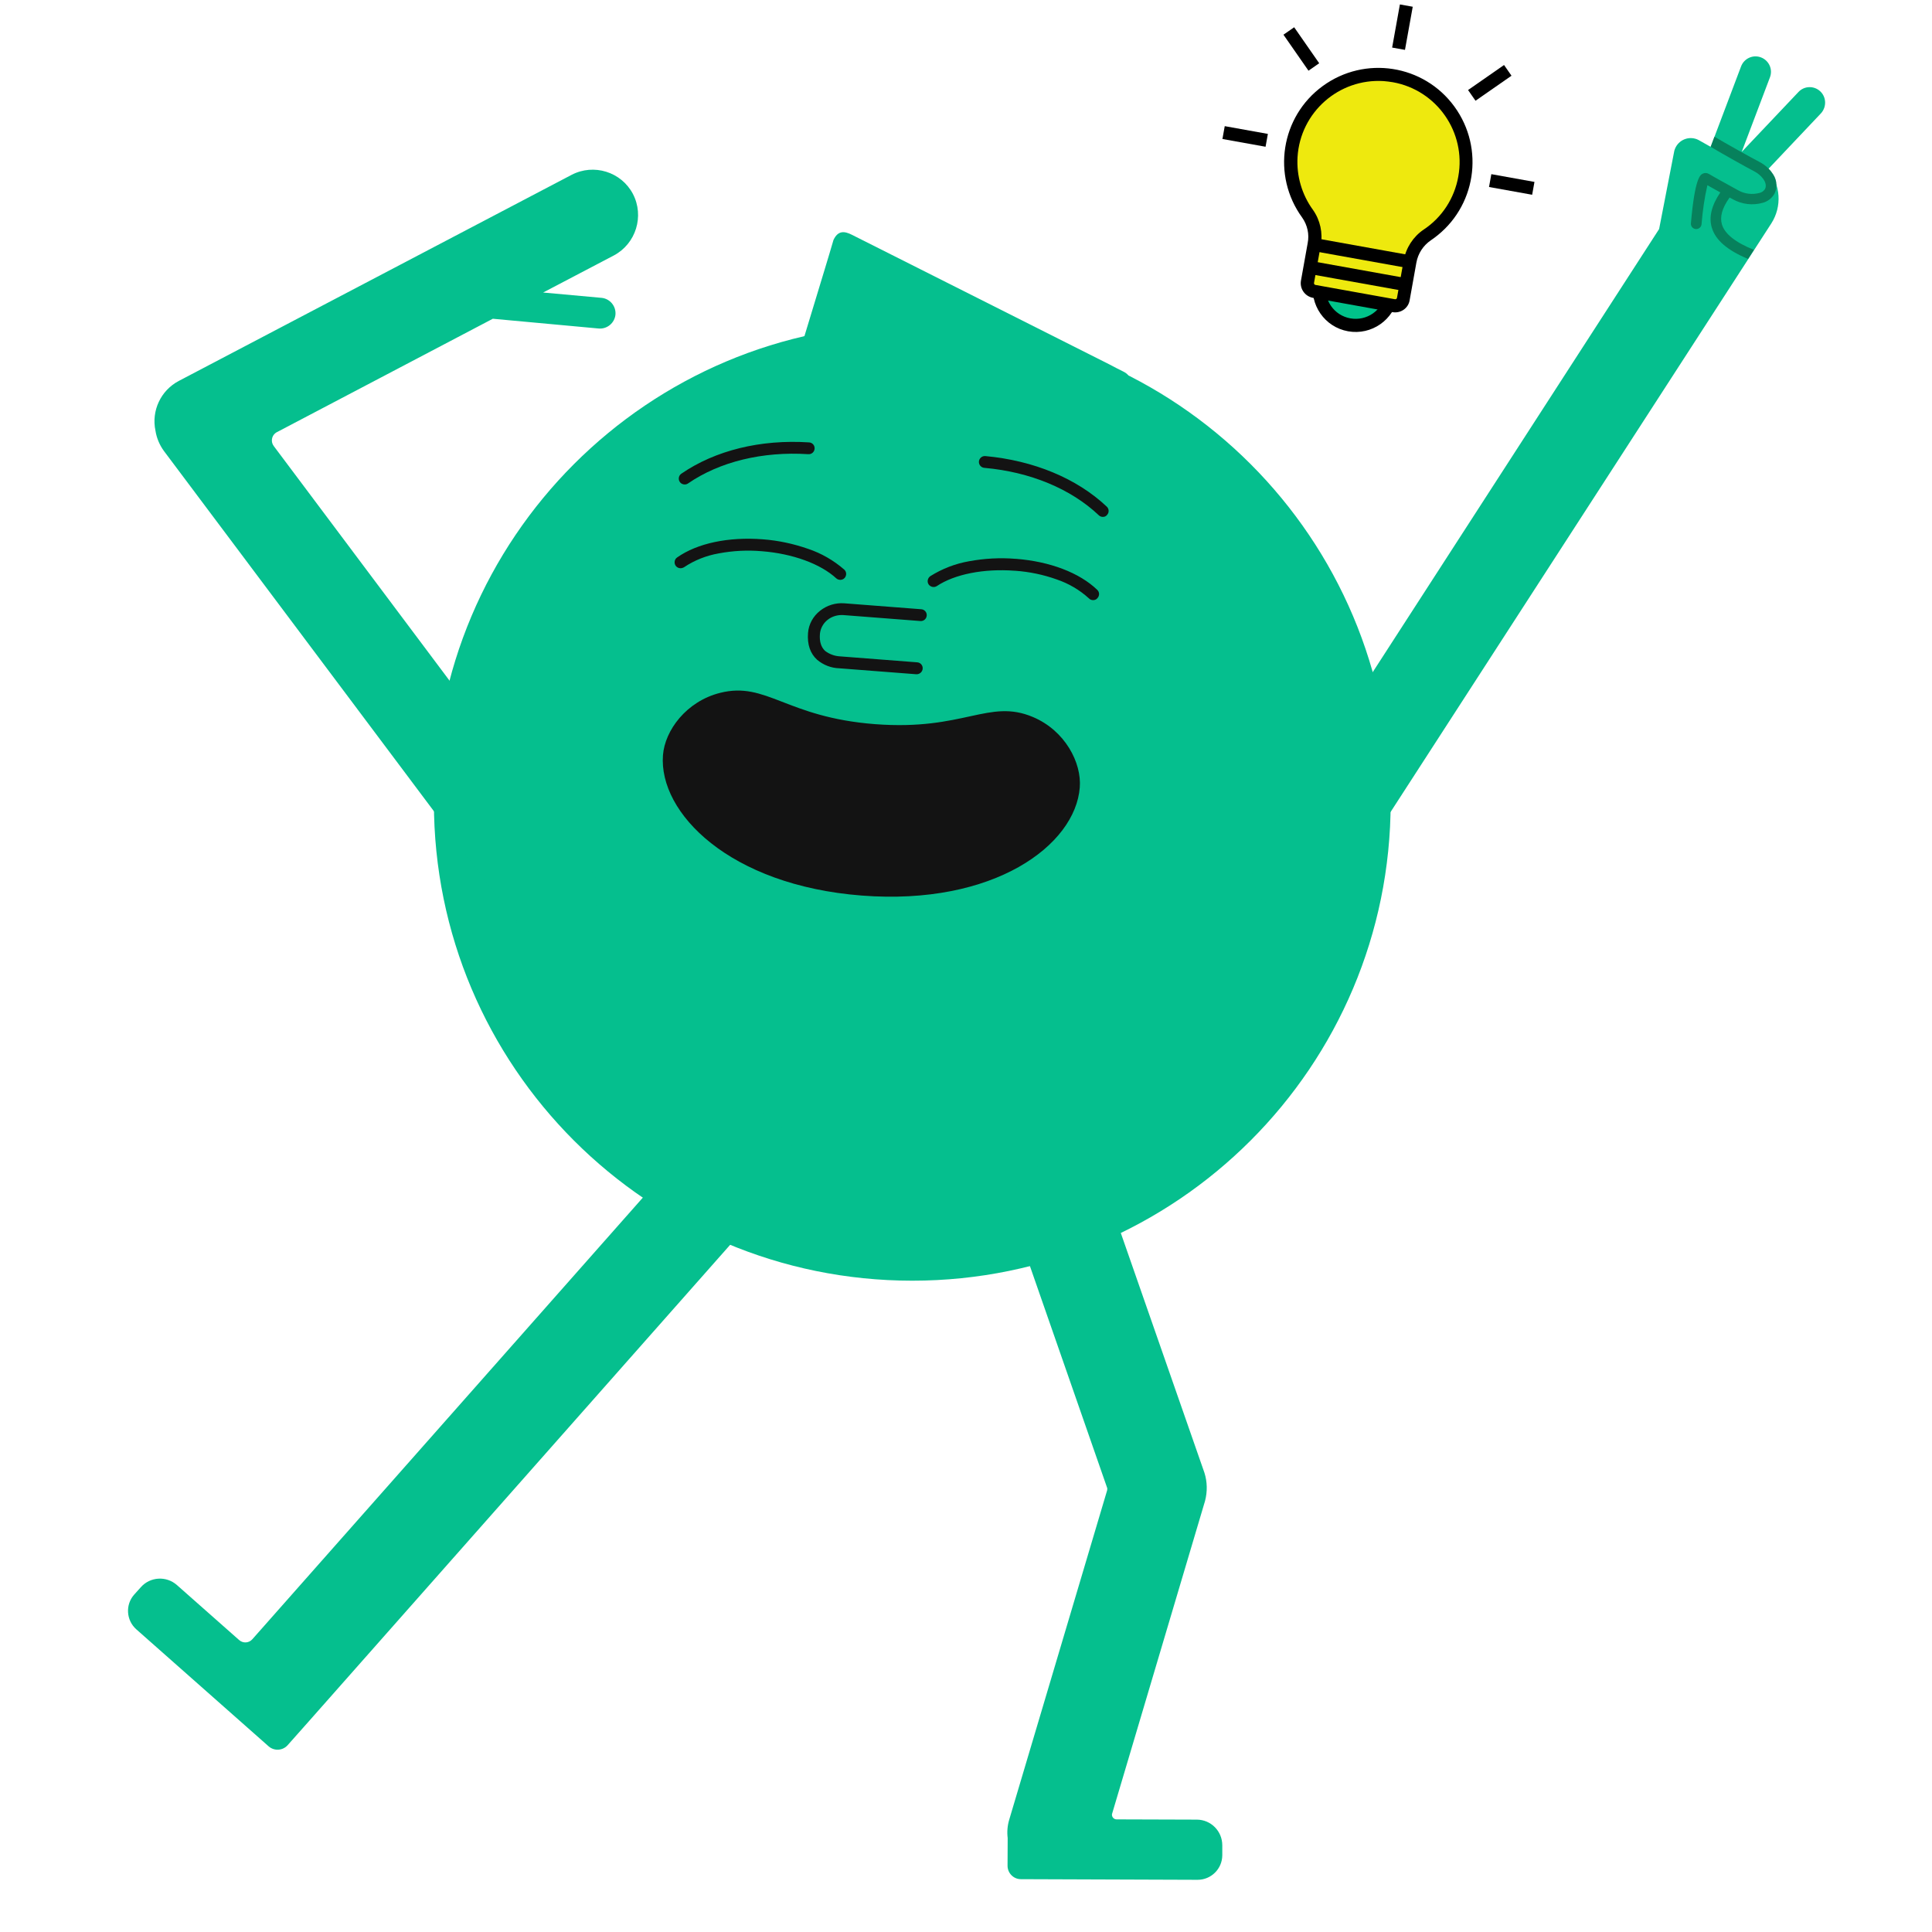 <?xml version="1.0" encoding="utf-8"?>
<!-- Generator: Adobe Illustrator 26.2.1, SVG Export Plug-In . SVG Version: 6.00 Build 0)  -->
<svg version="1.1" id="Layer_1" xmlns="http://www.w3.org/2000/svg" xmlns:xlink="http://www.w3.org/1999/xlink" x="0px" y="0px"
	 viewBox="0 0 1525 1525" style="enable-background:new 0 0 1525 1525;" xml:space="preserve">
<style type="text/css">
	.st0{display:none;}
	.st1{display:inline;}
	.st2{fill-rule:evenodd;clip-rule:evenodd;fill:#05BF8E;}
	.st3{fill-rule:evenodd;clip-rule:evenodd;fill:#07815C;}
	.st4{fill-rule:evenodd;clip-rule:evenodd;fill:#131313;}
	.st5{clip-path:url(#SVGID_00000069358355303640180440000000665126815175530645_);}
	.st6{fill:#00C38A;}
	.st7{fill:#EEE90E;}
	.st8{fill:none;}
	.st9{fill:#05BF8E;}
	.st10{fill:#07815C;}
	.st11{fill:#131313;}
</style>
<desc>Created with Sketch.</desc>
<g id="illustrations_x2F_flo_x2F_ado_x2F_peace" class="st0">
	<g id="Group-32" transform="translate(45, 41)" class="st1">
		<path id="Combined-Shape" class="st2" d="M1364.4,9.4c2.5-6.7,10.1-10.1,16.8-7.6c6.7,2.5,10.1,10.1,7.6,16.8l0,0l-24,63.2
			l48.1-50.8c4.9-5.2,13.2-5.5,18.5-0.5l0,0l0.2,0.2c5,5,5.1,13.1,0.3,18.2l0,0l-45,47.6c10.6,12.6,12.3,31.2,2.9,45.8l0,0
			l-346.3,535.4c-38,97.2-112.4,176.2-206.5,220.2l81.2,219.8c1.2,3.2,1.9,6.5,2.2,9.8c0.9,5.6,0.4,11.6-1.7,17.3l0,0l-87.4,246.9
			h74.1c11.9,0,21.6,9.7,21.6,21.6l0,0v8.5c0,11.5-9.4,20.9-20.9,20.9l0,0H756.5c-6.2,0-11.3-5.1-11.3-11.3l0,0V1408
			c0-2.1,0.6-4.4,1.4-6.5c0.6-2.1,1.4-4.4,1.9-5.9l0,0l93.2-263.3l-77.1-208.7c-31.6,7.9-64.7,12.1-98.8,12.1
			c-54.7,0-106.8-10.8-154.4-30.4l-175,197.1h0L156.5,1305l-21.5,24.2c-4.1,4.7-11.3,5.1-16,0.9l0,0L7,1230.7
			c-8.6-7.6-9.4-20.9-1.7-29.4l0,0l5.7-6.4c7.9-8.9,21.6-9.7,30.5-1.8l0,0l62.3,55.4l174.9-197c0,0,0,0,0,0l162.6-183.2
			c-106.1-70.6-177.1-189.9-181-326L34.2,240.4c-3.9-5.2-6.3-11.2-7.2-17.2c-3.5-16.4,4.2-33.9,19.8-42.1l0,0L292.1,52.3l87.7-46
			c18.8-9.8,42.1-2.5,52,16.2l0,0l0.3,0.6c9.4,18.7,2.1,41.7-16.5,51.4l0,0l-60,31.5l49.5,4.6c7.1,0.7,12.5,7,11.8,14.2
			c-0.7,7.1-7,12.5-14.2,11.8l0,0l-89.6-8.2L121.7,228.7l150.9,201.5c37.2-146.3,153.9-260.9,301.4-295c5.8-19,11.5-37.9,17.3-56.9
			c2.5-8.3,4.9-16.5,7.4-24.8c3.9-8.1,9.2-7.6,15.8-4.3c26.6,13.4,53.2,26.8,79.8,40.2c46.1,23.2,92.2,46.4,138.3,69.6
			c3.9,2,7.8,4,11.7,6c1.8,0.9,3.5,1.9,4.4,3.4l0,0c122.2,61.9,208.8,183.9,220.9,327.1l225.2-348.2l12.9-66.3c1-5.2,5-9,9.8-10.2
			c3.4-1.2,7.3-0.9,10.7,1l0,0l10.3,5.8L1364.4,9.4z"/>
		<g id="Group-13" transform="translate(950, 0.81)">
			<g id="Clip-12">
			</g>
		</g>
		<path id="Fill-14" class="st3" d="M1391.5,101c-1.1-1.8-2.5-3.5-4-5.1c-2.3-2.2-4.9-4.2-7.8-5.6c-5.3-2.6-29.2-16-37.9-21.3
			l-3.2,8.6c9.9,5.9,31.8,18.2,37.1,20.8c5.5,2.8,11.7,9.5,9,15c-0.7,1.4-2.4,2.5-4.8,3.3c-5.4,1.7-12.5,0.8-18.1-2.2
			c-8.4-4.6-20-11-24.8-13.9c-1.6-1-3.6-1-5.3-0.2c-2,1-6.6,3.4-10,42.2c-0.2,2.5,1.6,4.7,4.1,4.9c0.1,0,0.3,0,0.4,0
			c2.3,0,4.3-1.8,4.5-4.1c1.1-12.5,3.2-27.1,5-33.1c3,1.7,6.9,3.9,11,6.2c-7.4,10.9-9.9,21-7.2,29.9c3.2,10.6,13.2,19.3,30.7,26.6
			l5-7.7c-15.6-6.3-24.7-13.5-27.1-21.5c-1.9-6.4,0.2-13.8,6.3-22.7c0.1-0.1,0.1-0.2,0.1-0.3c1,0.6,2,1.1,3,1.6
			c7.7,4.2,17.3,5.3,25.1,2.9c4.8-1.5,8.3-4.2,10.1-7.9c1.1-2.2,1.6-4.5,1.6-6.9C1394.3,107.3,1393.4,104.1,1391.5,101"/>
		<path id="Fill-16" class="st4" d="M767.9,458c-37.5-15.9-58.3,11.8-133.9,6c-75.6-5.9-91.9-36.5-131.4-26.5
			c-28.6,7.2-46.8,31.9-48.4,52.8c-3.8,48.9,56.3,110.3,168.5,119c112.2,8.7,181.1-42.7,184.8-91.6
			C809.3,496.7,795.1,469.5,767.9,458"/>
		<path id="Fill-18" class="st4" d="M668.9,421.7l-65.3-5.1c-7.7-0.6-14.2-3.1-18.7-7.1c-5.9-5.3-8.5-12.9-7.7-22.7
			c0.6-7.4,4.2-14.1,10.2-18.9c5.8-4.6,13.1-6.9,20.5-6.3l65.3,5.1c2.8,0.2,4.8,2.6,4.6,5.4c-0.2,2.8-2.6,4.8-5.4,4.6l-65.3-5.1
			c-4.8-0.4-9.7,1.1-13.5,4.1c-3.8,3-6.1,7.2-6.4,11.8c-0.5,6.6,0.9,11.3,4.4,14.5c3.6,3.3,8.9,4.3,12.8,4.6l65.3,5.1
			c2.8,0.2,4.8,2.6,4.6,5.4C674.1,419.8,671.7,421.9,668.9,421.7"/>
		<path id="Fill-24" class="st4" d="M468.8,331.8c-1.4-0.1-2.8-0.8-3.7-2.1c-1.6-2.3-1.1-5.4,1.2-7c17.1-12.1,43.5-17.6,72.6-15.3
			c13.4,1.1,26.7,3.9,38.4,8.1c12.6,4.5,22.9,10.4,30.7,17.6c2,1.9,2.2,5,0.3,7.1c-1.9,2-5,2.2-7.1,0.3
			c-13.5-12.3-37.1-20.9-63.1-23c-12.7-1-25.3-0.4-36.5,1.8c-11.9,2.3-21.8,6.3-29.5,11.7C471,331.6,469.9,331.9,468.8,331.8"/>
		<path id="Fill-26" class="st4" d="M818.5,358.9c-1.1-0.1-2.2-0.6-3.1-1.4c-6.8-6.5-16-12-27.3-16.1c-10.6-3.9-22.9-6.4-35.4-7.4
			c-0.1,0-0.3,0-0.4,0c-26-1.9-50.7,2.9-65.9,13c-2.3,1.5-5.4,0.9-7-1.4c-1.5-2.3-0.9-5.4,1.4-7c8.8-5.8,19.9-10.1,33-12.6
			c12.2-2.4,25.7-3.1,39.2-2.1c0.1,0,0.3,0,0.4,0c28.8,2.2,53.9,11.8,68.9,26.3c2,1.9,2,5.1,0.1,7.1
			C821.4,358.5,820,359,818.5,358.9"/>
		<path id="Fill-28" class="st4" d="M472.3,260.8c-1.5-0.1-2.9-0.9-3.8-2.2c-1.6-2.3-1-5.4,1.3-7c28.8-19.8,67.2-29.2,108.3-26.6
			c0,0,0,0,0.1,0c2.7,0.2,4.8,2.6,4.6,5.3c-0.2,2.8-2.6,4.9-5.3,4.7c-38.8-2.5-75,6.3-102,24.8C474.5,260.6,473.4,260.9,472.3,260.8
			"/>
		<path id="Fill-30" class="st4" d="M826.8,288.3c-1.1-0.1-2.2-0.5-3.1-1.4c-23.8-22.4-58.2-36.7-96.9-40.2
			c-2.8-0.2-4.8-2.7-4.5-5.4c0.2-2.7,2.7-4.8,5.4-4.5c0,0,0,0,0.1,0c41,3.7,77.5,18.9,102.9,42.9c2,1.9,2.1,5.1,0.2,7.1
			C829.7,287.9,828.3,288.4,826.8,288.3"/>
	</g>
</g>
<g id="Group_10796">
	<g>
		<defs>
			<rect id="SVGID_1_" x="101" y="-91.8" width="1402.1" height="1575.6"/>
		</defs>
		<clipPath id="SVGID_00000034060734838962669510000013451526722087114428_">
			<use xlink:href="#SVGID_1_"  style="overflow:visible;"/>
		</clipPath>
		<g id="Group_10795" style="clip-path:url(#SVGID_00000034060734838962669510000013451526722087114428_);">
			<path id="Path_4784" class="st6" d="M1098.5,233.1c-2.8,15.7-17.8,26.1-33.5,23.3c-15.7-2.8-26.1-17.8-23.3-33.5
				c2.8-15.7,17.8-26.1,33.5-23.3c0,0,0,0,0,0C1090.9,202.5,1101.3,217.5,1098.5,233.1"/>
			<path id="Path_4785" d="M1064.1,261.5c-18.5-3.3-30.7-21-27.4-39.5s21-30.7,39.5-27.4c18.5,3.3,30.7,21,27.4,39.4
				C1100.2,252.5,1082.6,264.8,1064.1,261.5 M1074.3,204.7c-12.9-2.3-25.2,6.2-27.5,19.1c-2.3,12.9,6.2,25.2,19.1,27.5
				c12.9,2.3,25.2-6.2,27.5-19.1C1095.7,219.4,1087.2,207.1,1074.3,204.7"/>
			<path id="Path_4786" class="st7" d="M1092.4,58.9c-38.2-2.4-71,26.6-73.4,64.8c-1,16.1,3.7,32.1,13.2,45.1c4.9,7,6.8,15.6,5.2,24
				l-5.3,29.6c-0.6,3.6,1.7,7,5.3,7.6c0,0,0,0,0,0l62.8,11.3c3.6,0.6,7-1.7,7.6-5.3c0,0,0,0,0,0l5.3-29.6c1.5-8.5,6.4-16.1,13.6-21
				c31.7-21.3,40.2-64.3,18.9-96.1C1133.6,71.6,1113.9,60.3,1092.4,58.9"/>
			<path id="Path_4787" d="M1099.2,246.4l-62.8-11.3c-6.4-1.2-10.6-7.2-9.5-13.6l5.3-29.6c1.4-7-0.2-14.2-4.3-20.1
				c-24.2-33.2-17-79.7,16.2-103.9c33.2-24.2,79.7-17,103.9,16.2c24.2,33.2,17,79.7-16.2,103.9c-0.8,0.6-1.6,1.1-2.4,1.7
				c-6,4.1-10.1,10.4-11.4,17.6l-5.3,29.6C1111.7,243.3,1105.6,247.5,1099.2,246.4 M1092.1,64c-35.3-2.2-65.7,24.6-67.9,59.9
				c-0.9,14.9,3.4,29.7,12.2,41.8c5.7,8.1,7.9,18.2,6.1,28l-5.3,29.6c-0.1,0.8,0.4,1.5,1.1,1.6c0,0,0,0,0,0l62.8,11.3
				c0.8,0.1,1.5-0.4,1.6-1.1l5.3-29.6c1.8-9.9,7.5-18.7,15.8-24.3c14.5-9.6,24.3-24.8,27.3-41.9c6.3-34.8-16.9-68.2-51.7-74.4
				C1097,64.5,1094.5,64.2,1092.1,64"/>
			<line id="Line_29" class="st8" x1="1037.4" y1="192.9" x2="1113.1" y2="206.5"/>
			
				<rect id="Rectangle_1169" x="1070.1" y="161.2" transform="matrix(0.177 -0.984 0.984 0.177 688.347 1222.558)" width="10.3" height="76.9"/>
			<line id="Line_30" class="st8" x1="1034.1" y1="210.9" x2="1109.8" y2="224.5"/>
			
				<rect id="Rectangle_1170" x="1066.8" y="179.2" transform="matrix(0.177 -0.984 0.984 0.177 667.969 1234.185)" width="10.3" height="76.9"/>
			
				<rect id="Rectangle_1171" x="977.8" y="90.2" transform="matrix(0.177 -0.984 0.984 0.177 703.082 1055.899)" width="10.3" height="34.6"/>
			
				<rect id="Rectangle_1172" x="1188.2" y="128.1" transform="matrix(0.177 -0.984 0.984 0.177 838.979 1294.121)" width="10.3" height="34.6"/>
			<line id="Line_31" class="st8" x1="1104" y1="38.3" x2="1110.1" y2="4.2"/>
			
				<rect id="Rectangle_1173" x="1089.8" y="16.1" transform="matrix(0.177 -0.984 0.984 0.177 890.131 1107.059)" width="34.6" height="10.3"/>
			
				<rect id="Rectangle_1174" x="1022" y="21.4" transform="matrix(0.821 -0.571 0.571 0.821 161.799 593.391)" width="10.3" height="34.6"/>
			
				<rect id="Rectangle_1175" x="1158.6" y="60.3" transform="matrix(0.821 -0.571 0.571 0.821 173.154 683.125)" width="34.6" height="10.3"/>
		</g>
	</g>
</g>
<g id="Group_10798">
	<g>
		<g id="Group_10797">
			<path id="Path_4788" class="st9" d="M1097.7,633.3c0,208.5-169,377.6-377.6,377.6s-377.6-169-377.6-377.6
				c0-208.5,169-377.6,377.6-377.6S1097.7,424.8,1097.7,633.3L1097.7,633.3"/>
			<path id="Path_4789" class="st9" d="M891.2,300.6c0.9-4-1.7-5.9-4.7-7.4c-3.7-1.8-7.3-3.7-10.9-5.6
				c-42.9-21.6-85.8-43.2-128.7-64.8c-24.8-12.5-49.5-24.9-74.3-37.4c-6.1-3.1-11.1-3.6-14.7,4c-2.3,7.7-4.5,15.4-6.9,23.1
				c-6.1,20.1-12.2,40.2-18.3,60.3c-2.9,9.6-5.7,19.3-8.6,28.9c-2.7,9.1-2.1,10.1,7.5,9.9c59.9-1.3,119.8-2.7,179.6-4.1
				c24.1-0.6,48.2-1.2,72.4-1.8C888.4,305.5,890.4,304.1,891.2,300.6"/>
			<path id="Path_4790" class="st9" d="M499.6,153.1L499.6,153.1c-9.2-17.5-30.9-24.2-48.4-15.1l-81.6,42.8l0,0L141.1,300.7
				c-14.2,7.5-21.7,23.5-18.4,39.2c0.9,5.8,3.2,11.3,6.7,16.1l278.2,371.2c11.9,15.8,34.4,19,50.2,7.2c15.8-11.9,19-34.3,7.2-50.1
				L216.1,352.1c-2.5-3.3-1.8-8,1.5-10.4c0.3-0.2,0.7-0.5,1-0.6L389,251.6l83.5,7.7c6.7,0.6,12.6-4.3,13.3-10.9
				c0.6-6.7-4.3-12.6-10.9-13.3c0,0-0.1,0-0.1,0l-46.1-4.2l55.9-29.3C502,192.3,508.7,170.6,499.6,153.1"/>
			<path id="Path_4791" class="st9" d="M1436.8,72.1L1436.8,72.1c-4.9-4.6-12.6-4.4-17.2,0.5l-44.8,47.3l22.3-58.9
				c2.4-6.3-0.8-13.3-7.1-15.7c-6.3-2.4-13.3,0.8-15.7,7.1l0,0l-24,63.5l-9.6-5.4c-6.6-3.4-14.6-0.8-18,5.7
				c-0.5,0.9-0.8,1.8-1.1,2.8l-12,61.8L994.5,668.3c-10.8,16.6-6,38.8,10.6,49.6c16.6,10.8,38.8,6,49.6-10.6l343.5-531
				c8.5-13.3,7.4-30.5-2.7-42.6l41.9-44.3C1441.9,84.4,1441.7,76.7,1436.8,72.1"/>
			<path id="Path_4792" class="st10" d="M1399.7,137.7c-1.1-1.7-2.3-3.3-3.8-4.7c-2.1-2.1-4.6-3.9-7.3-5.3
				c-4.9-2.5-27.2-14.9-35.3-19.8l-3,8c9.2,5.5,29.6,16.9,34.5,19.4c5.1,2.6,10.9,8.8,8.4,13.9c-1,1.6-2.6,2.7-4.4,3.1
				c-5.7,1.5-11.7,0.8-16.8-2.1c-7.8-4.3-18.6-10.2-23.1-12.9c-1.5-0.9-3.4-1-4.9-0.2c-1.8,0.9-6.2,3.1-9.3,39.2
				c-0.2,2.3,1.5,4.3,3.8,4.5c0.1,0,0.3,0,0.4,0c2.2,0,4-1.7,4.2-3.8c0.8-10.4,2.3-20.7,4.6-30.8c2.8,1.6,6.5,3.7,10.2,5.7
				c-6.9,10.2-9.2,19.5-6.7,27.8c2.9,9.8,12.3,17.9,28.6,24.7l4.6-7.2c-14.5-5.8-23-12.6-25.2-20c-1.8-6,0.1-12.9,5.9-21.1
				c0.1-0.1,0.1-0.2,0.1-0.2l2.8,1.5c7.1,3.9,15.5,4.9,23.3,2.7c4-1,7.4-3.7,9.4-7.3c1-2,1.5-4.2,1.5-6.5
				C1402.3,143.4,1401.4,140.3,1399.7,137.7"/>
			<path id="Path_4793" class="st11" d="M815.4,566c-34.9-14.8-54.3,11-124.7,5.6c-70.4-5.4-85.6-33.9-122.3-24.7
				c-26.7,6.7-43.6,29.7-45.1,49.2c-3.5,45.5,52.4,102.7,156.9,110.8c104.5,8.1,168.6-39.8,172.1-85.3
				C853.9,602.1,840.7,576.7,815.4,566"/>
			<path id="Path_4794" class="st11" d="M723.2,532.2l-60.8-4.7c-6.4-0.2-12.5-2.6-17.4-6.7c-5.4-4.9-7.9-12-7.2-21.1
				c0.5-6.9,4-13.3,9.5-17.6c5.4-4.3,12.2-6.4,19.1-5.9l60.8,4.7c2.6,0.2,4.5,2.4,4.3,5c-0.2,2.6-2.4,4.5-5,4.3l-60.8-4.7
				c-4.5-0.3-9,1-12.5,3.8c-3.4,2.7-5.6,6.7-6,11c-0.5,6.1,0.9,10.5,4.1,13.5c3.4,2.6,7.6,4.1,11.9,4.3l60.8,4.7
				c2.6,0.2,4.5,2.4,4.3,5S725.8,532.4,723.2,532.2"/>
			<path id="Path_4795" class="st11" d="M536.8,448.5c-2.6-0.2-4.5-2.4-4.3-5c0.1-1.4,0.8-2.7,2-3.5c15.9-11.2,40.5-16.4,67.6-14.3
				c12.2,0.9,24.2,3.5,35.7,7.5c10.5,3.5,20.2,9.1,28.6,16.4c1.9,1.7,2,4.7,0.3,6.6c-1.7,1.9-4.7,2-6.6,0.3l0,0
				c-12.5-11.5-34.5-19.5-58.7-21.4c-11.4-1-22.8-0.4-34,1.7c-9.8,1.7-19.2,5.4-27.4,10.9C539,448.3,537.9,448.6,536.8,448.5"/>
			<path id="Path_4796" class="st11" d="M862.5,473.7c-1.1-0.1-2.1-0.5-2.9-1.3c-7.3-6.7-16-11.8-25.4-15c-10.6-3.8-21.7-6.1-33-6.9
				l-0.4,0c-24.2-1.8-47.2,2.7-61.3,12.1c-2.1,1.4-5,0.8-6.5-1.3c-1.4-2.1-0.8-5,1.3-6.5l0,0c9.4-5.9,19.8-9.9,30.7-11.8
				c12-2.2,24.3-2.9,36.5-1.9l0.4,0c26.9,2.1,50.2,11,64.2,24.5c1.9,1.8,1.9,4.7,0.1,6.6C865.3,473.3,863.9,473.8,862.5,473.7"/>
			<path id="Path_4797" class="st11" d="M540.1,382.4c-2.6-0.2-4.5-2.4-4.3-5c0.1-1.4,0.8-2.7,2-3.5c26.8-18.4,62.6-27.2,100.8-24.7
				h0.1c2.6,0.2,4.5,2.4,4.3,5c-0.2,2.6-2.4,4.5-5,4.3c-36.1-2.3-69.9,5.9-94.9,23.1C542.2,382.2,541.2,382.5,540.1,382.4"/>
			<path id="Path_4798" class="st11" d="M870.2,408c-1.1-0.1-2.1-0.5-2.9-1.3c-22.1-20.9-54.2-34.2-90.3-37.4
				c-2.6-0.2-4.5-2.5-4.3-5c0.2-2.6,2.5-4.5,5-4.3h0.1c38.1,3.5,72.2,17.6,95.8,39.9c1.9,1.8,2,4.7,0.2,6.6
				C873,407.6,871.6,408.1,870.2,408"/>
			<path id="Path_4799" class="st9" d="M613.7,886.3l-3.5-3.1c-14.9-13.1-37.5-11.7-50.6,3.1l-186.2,210.6l-174.2,197
				c-2.7,3.1-7.4,3.4-10.5,0.6c0,0,0,0,0,0l-49.1-43.4c-8.3-7.3-21-6.6-28.4,1.7l-5.3,5.9c-7.1,8-6.3,20.3,1.7,27.4l104.5,92.4
				c4.4,3.8,11,3.4,14.9-0.9l17.4-19.6l186.3-210.7l0,0l186.2-210.6C629.8,922,628.4,899.4,613.7,886.3"/>
			<path id="Path_4800" class="st9" d="M944.8,1436.3l-63.4-0.2c-2.1,0-3.7-1.7-3.7-3.7c0-0.4,0.1-0.7,0.2-1l73.3-246.7
				c1.9-7.3,1.8-15-0.5-22.2L873.1,940c-6.6-18.7-27-28.5-45.6-22.1l-4.4,1.5c-18.7,6.6-28.5,27-22.1,45.6l72.8,209.1
				c0.3,0.7,0.3,1.5,0.1,2.3l-77.3,260c-1.4,4.7-1.8,9.6-1.2,14.4l-0.1,21.9c0,5.8,4.7,10.6,10.5,10.6l139.5,0.5
				c10.7,0,19.4-8.6,19.5-19.3l0-7.9C964.8,1445.4,955.9,1436.4,944.8,1436.3"/>
		</g>
	</g>
</g>
</svg>
